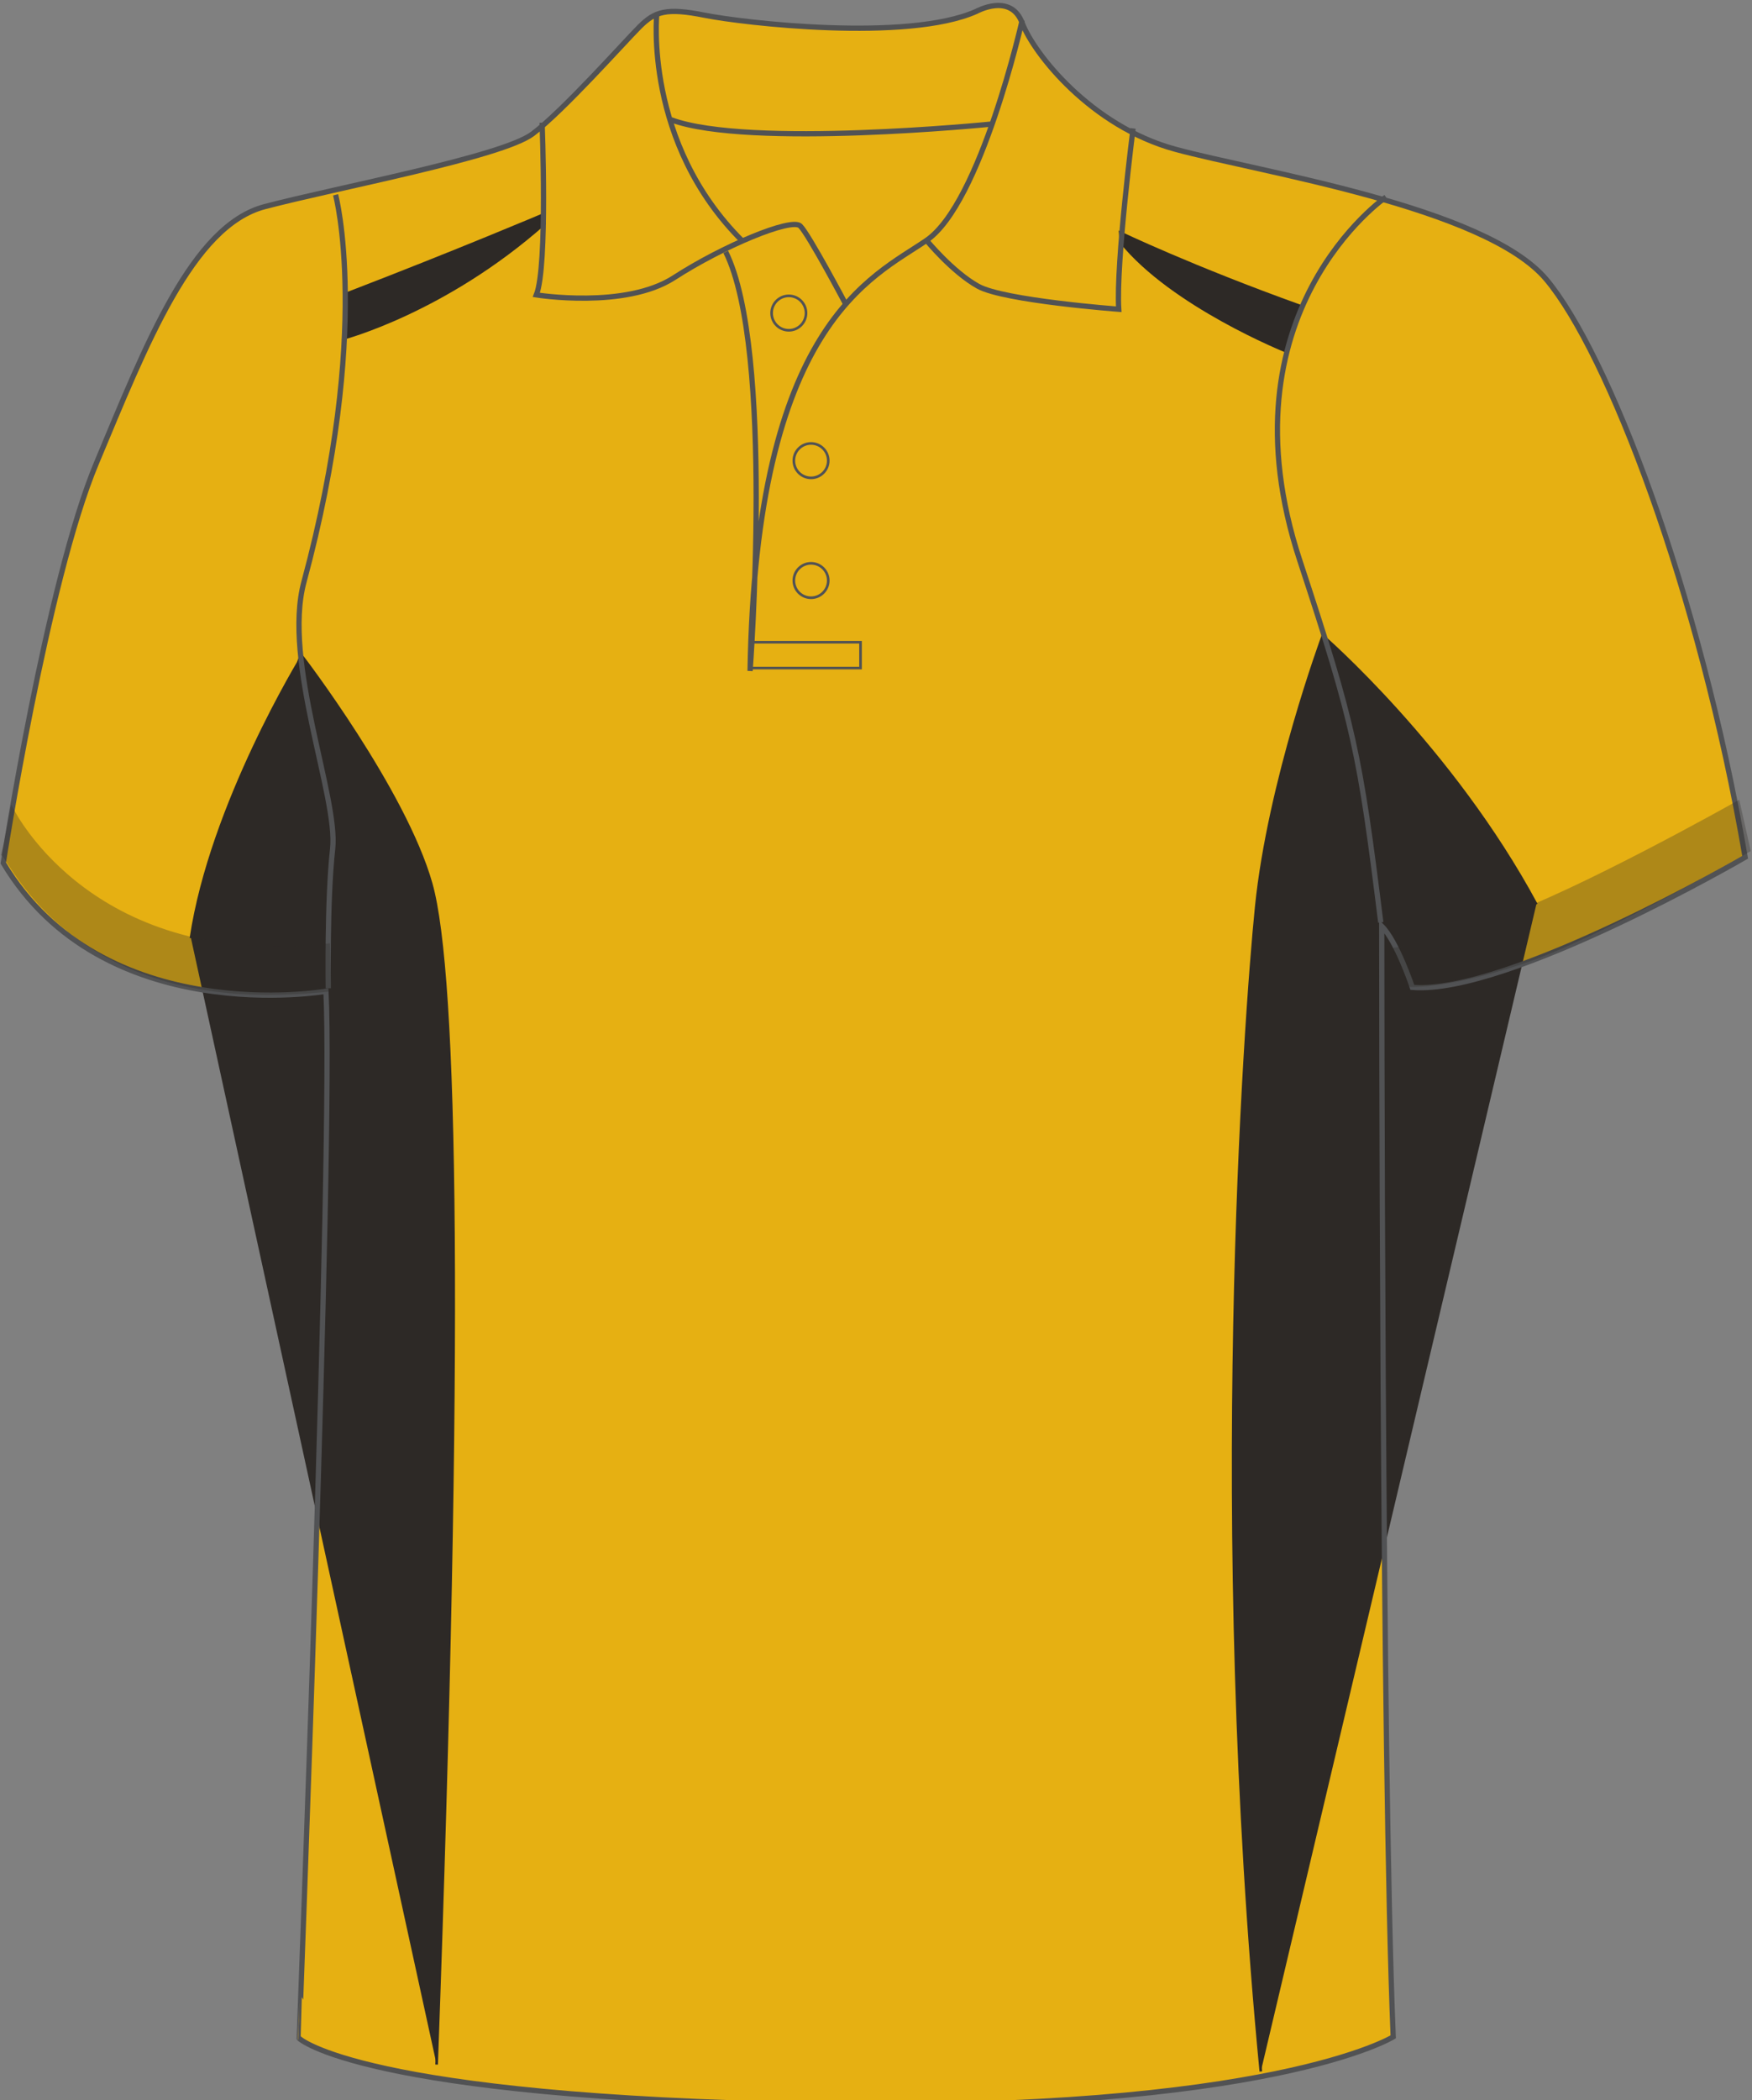 <svg preserveAspectRatio="xMidYMid meet"  xmlns="http://www.w3.org/2000/svg" xmlns:xlink="http://www.w3.org/1999/xlink" version="1.1" id="layer_1" x="0px" y="0px" width="667.699px" height="803.275px" viewbox="0 0 667.699 803.275" enable-background="new 0 0 667.699 803.275" xml:space="preserve" class="svg0" style="height: 800px;"><rect width="100%" height="100%" fill="#808080" stroke="none"/> <path id="primary" fill="#e6b012" d="M124.222,377.661c0,0-90.818,9.773-122.973-48.85c0,0,16.55-107.14,35.501-152.334  c18.951-45.193,36.444-90.391,64.146-97.679c27.7-7.29,90.388-18.951,102.05-27.699c11.664-8.747,34.987-34.988,40.818-40.821  c5.833-5.832,10.208-7.294,24.784-4.375c14.578,2.917,77.27,10.206,103.51-1.458c0,0,13.123-7.291,17.496,4.371  c4.373,11.662,26.24,39.363,58.311,48.109c32.071,8.747,118.082,21.866,141.413,49.565c23.327,27.701,58.317,118.091,75.811,220.138  c0,0-90.39,52.481-126.834,49.566c0,0-5.834-17.493-11.668-23.324c0,0,0,318.109,4.371,423.077c0,0-46.647,28.863-220.129,25.943  c-173.488-2.916-196.813-25.365-196.813-25.365S127.14,434.522,124.222,377.661z" class="primary" stroke="#e6b012" stroke-width="1px"></path> <g id="secondary" class="secondary" fill="#2D2926" stroke="#2D2926" stroke-width="1px"> 	<path fill="#2D2926" d="M207.302,81.638c0,0-33.027,13.999-75.137,30.186l-1.312,17.062c0,0,38.609-10.063,76.669-43.748   L207.302,81.638z" class="secondary" stroke="#2D2926" stroke-width="1px"></path> 	<path fill="#2D2926" d="M426.915,88.638c0,0,27.342,13.124,69.12,28.107l-5.906,17.062c0,0-43.42-17.39-62.997-41.67   L426.915,88.638z" class="secondary" stroke="#2D2926" stroke-width="1px"></path> 	<path fill="#2D2926" stroke="#2D2926" stroke-width="1px" stroke-miterlimit="10" d="M480.506,789.037   c-20.126-208.677-6.04-401.089-1.747-443.601c4.812-47.686,25.373-103.244,25.373-103.244s49.247,42.63,81.38,102.296" class="secondary"></path> 	<path fill="#2D2926" stroke="#2D2926" stroke-width="1px" stroke-miterlimit="10" d="M166.397,786.412   c10.062-277.358,7.764-415.056-2.079-449.835c-10.062-35.554-49.216-86.62-49.216-86.62S80.351,306.396,72.78,357.339" class="secondary"></path> </g> <g id="outline"> 	<path fill="none" stroke="#FFFFFF" stroke-width="2px" stroke-miterlimit="10" d="M522.58,296.02"></path> 	<path fill="none" stroke="#515254" stroke-width="2px" stroke-miterlimit="10" d="M377.706,47.273   c0,0-92.393,9.293-121.915-1.64"></path> 	<path fill="none" stroke="#515254" stroke-width="2px" stroke-miterlimit="10" d="M124.222,377.568   c0,0-84.911,14.804-122.973-48.848c0,0,16.55-107.141,35.501-152.335c18.951-45.196,36.444-90.392,64.146-97.68   c27.7-7.29,90.388-18.95,102.05-27.7c11.664-8.748,34.987-34.988,40.818-40.821c5.833-5.832,10.208-7.292,24.784-4.376   c14.578,2.917,77.27,10.21,103.51-1.456c0,0,13.123-7.291,17.496,4.371c4.373,11.663,26.24,39.362,58.311,48.109   c32.071,8.747,118.082,21.866,141.413,49.567c23.327,27.701,58.317,118.089,75.811,220.137c0,0-90.39,52.481-126.834,49.566   c0,0-5.834-17.492-11.668-23.323c0,0,0,318.109,4.371,423.075c0,0-46.647,28.863-220.129,25.945   c-173.488-2.918-196.813-25.364-196.813-25.364S127.14,434.431,124.222,377.568z"></path> 	<path fill="none" stroke="#515254" stroke-width="2px" stroke-miterlimit="10" d="M206.59,46.727c0,0,2.187,54.668-2.186,65.603   c0,0,33.894,5.466,52.482-6.562c18.585-12.027,44.829-22.961,48.109-19.68c3.281,3.282,17.144,29.454,17.144,29.454"></path> 	<path fill="none" stroke="#515254" stroke-width="2px" stroke-miterlimit="10" d="M283.127,92.009   c-37.985-37.586-32.802-86.924-32.802-86.924"></path> 	<path fill="none" stroke="#515254" stroke-width="2px" stroke-miterlimit="10" d="M389.555,7.724   c0,0-15.678,69.617-36.45,83.832c-20.773,14.214-65.057,31.708-67.243,164.009c0,0,9.293-122.46-9.294-159.636"></path> 	<path fill="none" stroke="#515254" stroke-width="2px" stroke-miterlimit="10" d="M431.83,48.912c0,0-6.563,51.389-5.467,68.884   c0,0-43.736-3.279-53.577-8.746c-9.842-5.467-19.682-17.494-19.682-17.494"></path> 	<path fill="none" stroke="#515254" stroke-width="2px" stroke-miterlimit="10" d="M276.566,95.928"></path> 	<polyline fill="none" stroke="#515254" stroke-width="1.004" stroke-miterlimit="10" points="285.834,254.471 327.957,254.471    327.957,244.63 286.407,244.63  "></polyline> 	<path fill="none" stroke="#515254" stroke-width="2px" stroke-miterlimit="10" d="M127.899,74.202   c0,0,13.814,51.612-12.062,147.468c-8.221,30.468,13.122,82.005,10.935,101.687c-2.188,19.679-1.662,53.087-1.662,53.087"></path> 	<path fill="none" stroke="#515254" stroke-width="2px" stroke-miterlimit="10" d="M526.221,351.341   c-8.014-64.513-10.135-74.942-30.841-137.804C464.24,119.01,528.19,75.076,528.19,75.076"></path> 	<circle fill="none" stroke="#515254" stroke-width="1.004" stroke-miterlimit="10" cx="309.096" cy="221.126" r="6.556"></circle> 	<circle fill="none" stroke="#515254" stroke-width="1.004" stroke-miterlimit="10" cx="309.096" cy="175.469" r="6.556"></circle> 	<circle fill="none" stroke="#515254" stroke-width="1.004" stroke-miterlimit="10" cx="300.622" cy="119.251" r="6.557"></circle> 	<g id="secondary_1_" opacity="0.3" class="secondary" fill="#2D2926" stroke="#2D2926" stroke-width="1px"> 		<path d="M537.982,375.463c-1.319,0-2.124-0.651-2.246-0.663l-4.154-13.179c0.106,0.011,11.556-2.389,39.591-11.593    c28.657-9.412,90.759-44.298,91.324-44.624l4.156,18.54c-2.335,1.347-57.939,33.362-87.238,42.981    C556.106,374.581,542.852,375.463,537.982,375.463z" class="secondary" fill="#2D2926" stroke="#2D2926" stroke-width="1px"></path> 		<path d="M102.046,378.469c-77.126,0-98.663-52.063-101.124-53.048l0.983-3.937c0,0.003,2.297-0.491,0,0l2.625-13.453    c1.253,2.417,31.839,61.993,120.743,51.843l0.438,17.281C118.132,378.02,108.839,378.469,102.046,378.469z" class="secondary" fill="#2D2926" stroke="#2D2926" stroke-width="1px"></path> 	</g> </g> <filter xmlns="http://www.w3.org/2000/svg" id="linear"><feColorMatrix type="matrix" values="0 -1 0 0 0               0 -1 0 0 0               0 -1 0 0 0               0 -1 0 0.9 0 "/></filter></svg>
